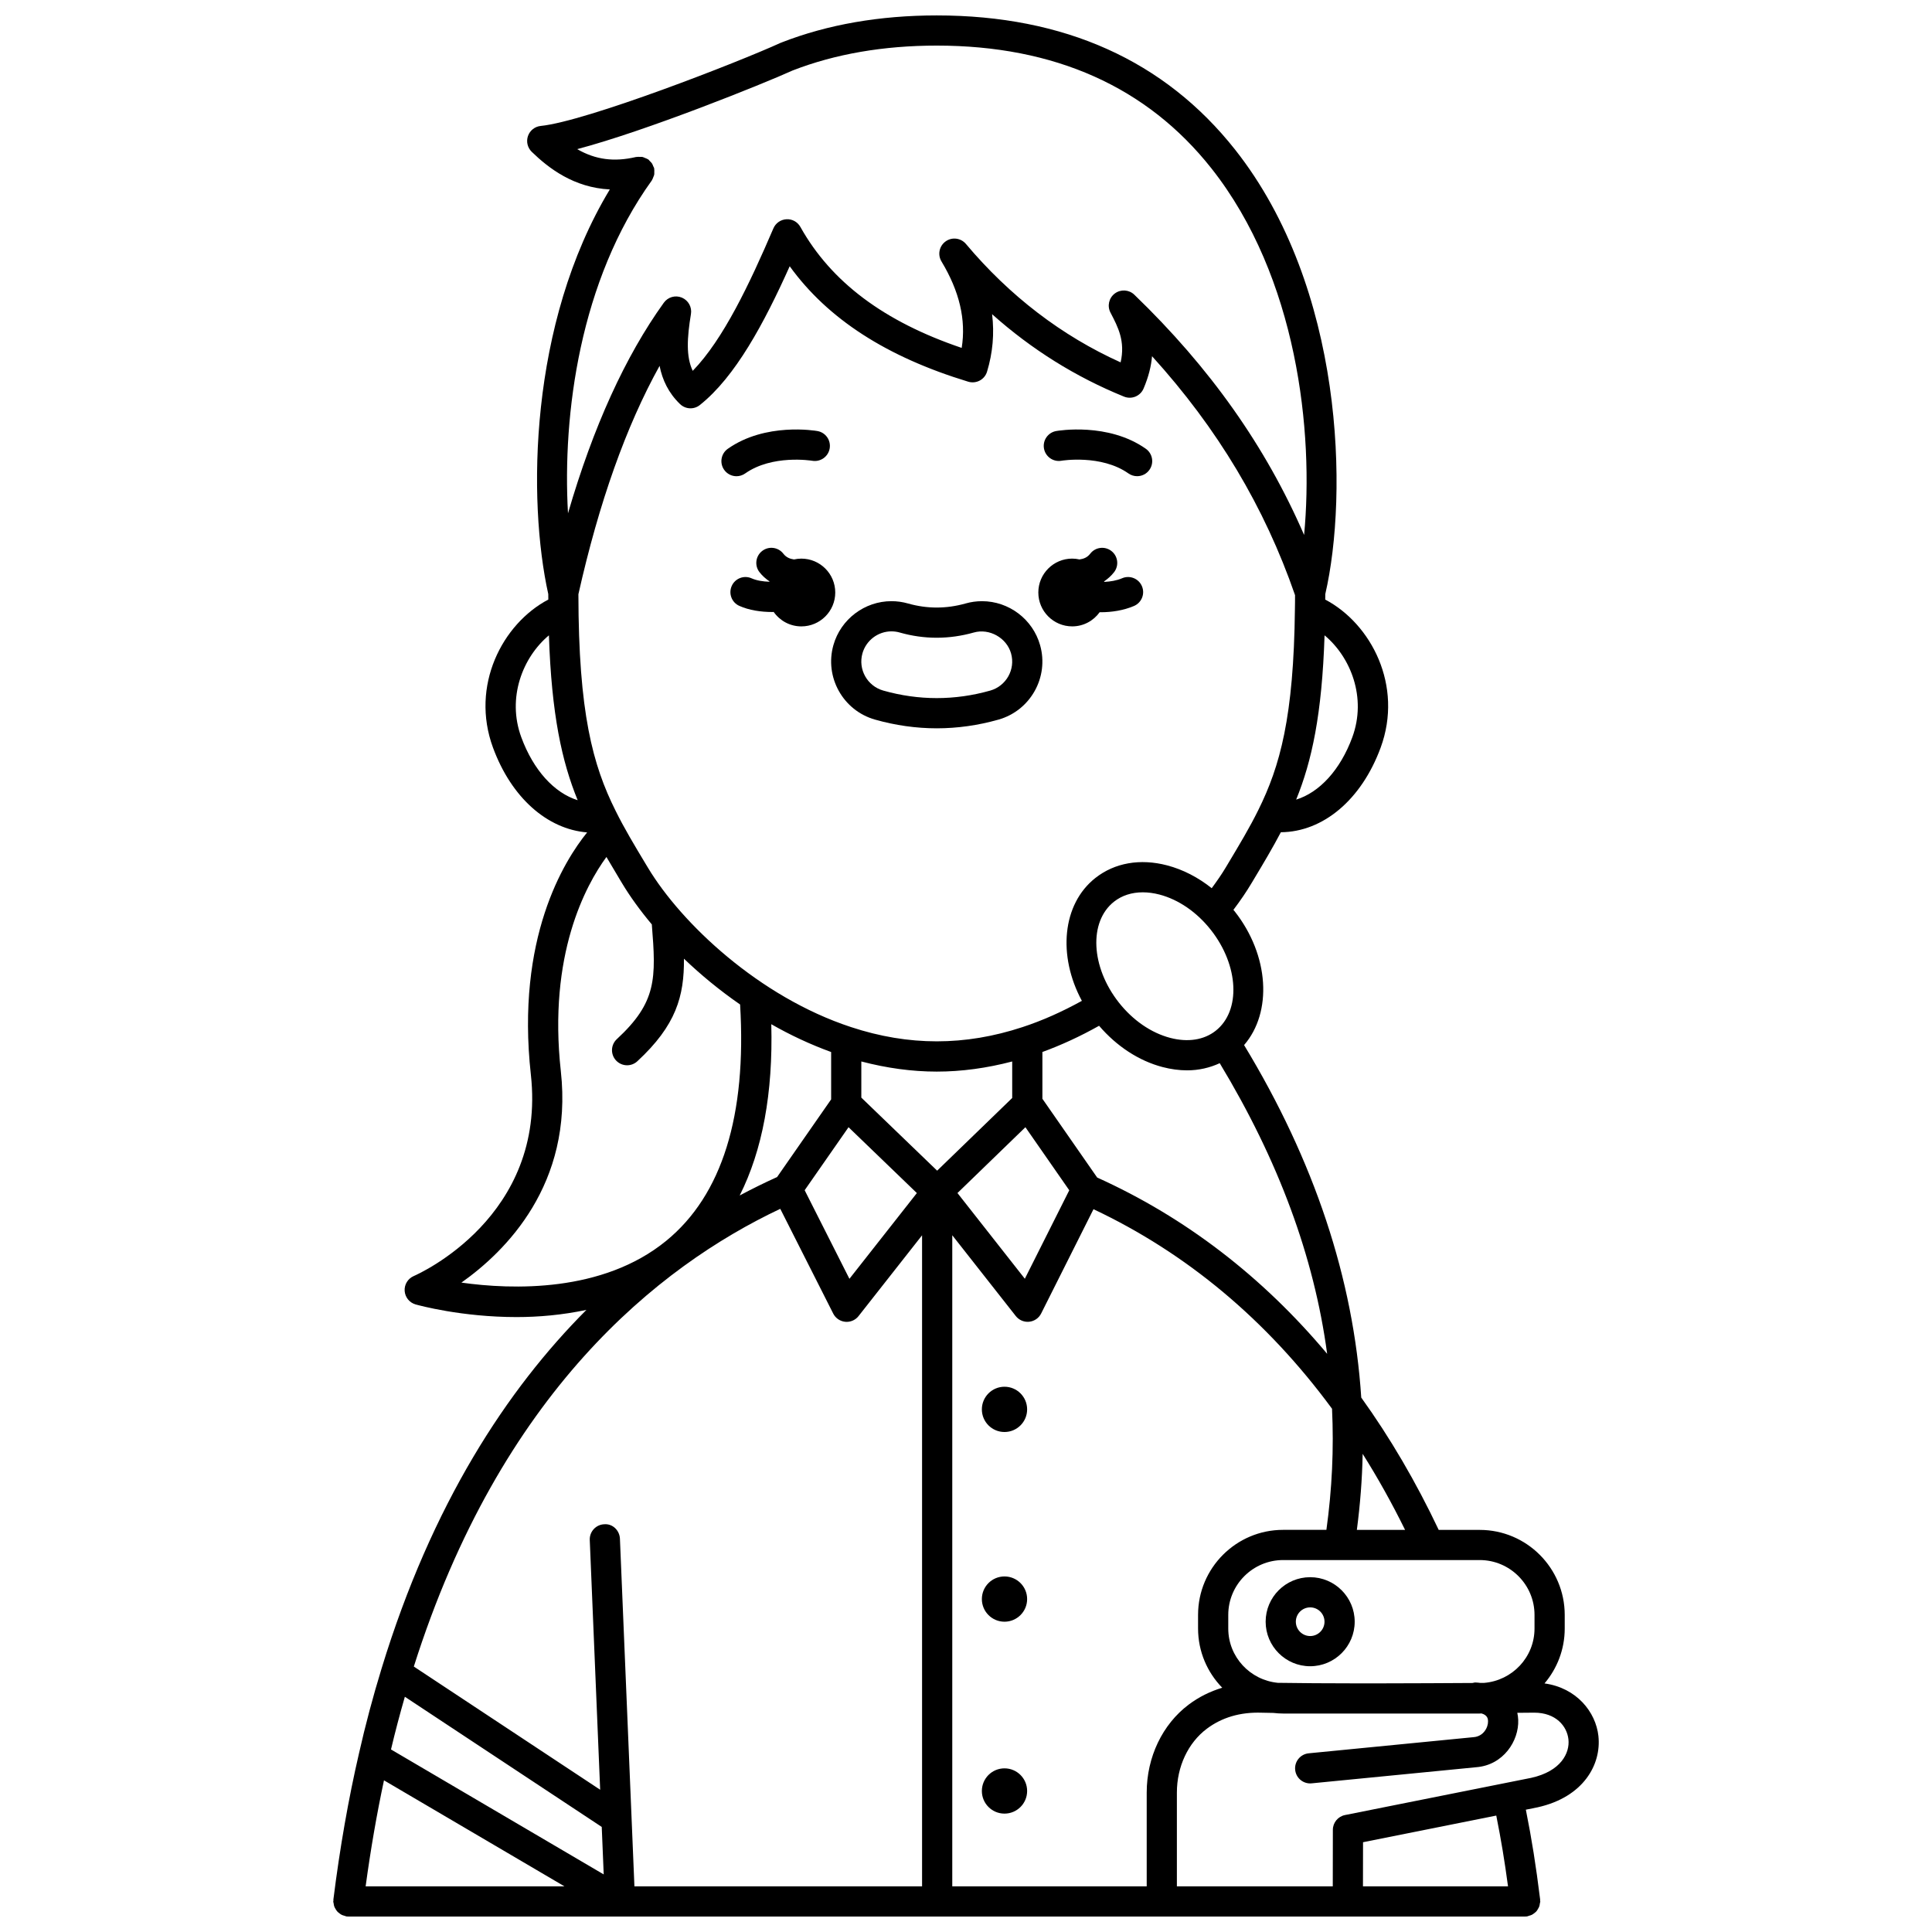 <?xml version="1.0" encoding="UTF-8"?>
<!-- Uploaded to: SVG Repo, www.svgrepo.com, Generator: SVG Repo Mixer Tools -->
<svg width="800px" height="800px" version="1.1" viewBox="144 144 512 512" xmlns="http://www.w3.org/2000/svg">
 <defs>
  <clipPath id="a">
   <path d="m232 148.09h336v503.81h-336z"/>
  </clipPath>
 </defs>
 <path d="m441.38 297.24c-1.473 0.629-3.129 0.891-4.742 0.969-0.012-0.039-0.023-0.082-0.039-0.129 0.98-0.684 1.891-1.469 2.656-2.465 1.344-1.75 1.016-4.262-0.734-5.606-1.75-1.348-4.262-1.02-5.606 0.734-0.758 0.992-1.762 1.371-2.832 1.516-0.625-0.137-1.266-0.223-1.934-0.223-4.957 0-8.98 4.023-8.98 8.98s4.023 8.98 8.98 8.98c3.008 0 5.648-1.492 7.281-3.758 0.09 0 0.164 0.012 0.25 0.012 2.941 0 6.059-0.473 8.84-1.66 2.031-0.871 2.977-3.223 2.102-5.25-0.859-2.027-3.219-2.969-5.242-2.102z"/>
 <path d="m356.36 292.04c-0.668 0-1.312 0.082-1.934 0.219-1.066-0.145-2.066-0.531-2.828-1.52-1.344-1.75-3.859-2.082-5.606-0.734-1.75 1.344-2.082 3.856-0.734 5.606 0.766 0.996 1.676 1.773 2.66 2.461-0.012 0.031-0.02 0.062-0.027 0.098-1.691-0.059-3.383-0.316-4.699-0.902-2.019-0.906-4.383 0.004-5.277 2.023-0.898 2.016 0.004 4.383 2.023 5.277 2.594 1.16 5.723 1.621 8.742 1.621 0.121 0 0.23-0.016 0.352-0.02 1.625 2.312 4.297 3.832 7.34 3.832 4.957 0 8.98-4.023 8.98-8.98-0.004-4.965-4.031-8.98-8.992-8.98z"/>
 <path d="m423.9 258.23c-2.168 0.383-3.613 2.445-3.238 4.617 0.375 2.172 2.453 3.633 4.617 3.254 0.109-0.02 10.543-1.727 17.77 3.363 0.699 0.492 1.504 0.73 2.301 0.73 1.254 0 2.496-0.586 3.269-1.695 1.273-1.805 0.84-4.297-0.965-5.574-9.98-7.023-23.199-4.793-23.754-4.695z"/>
 <path d="m341.48 269.47c7.168-5.059 17.516-3.402 17.766-3.363 2.172 0.375 4.242-1.07 4.625-3.246 0.383-2.176-1.066-4.25-3.242-4.629-0.559-0.098-13.773-2.336-23.754 4.703-1.805 1.273-2.238 3.766-0.965 5.574 0.781 1.105 2.016 1.695 3.269 1.695 0.793-0.004 1.594-0.242 2.301-0.734z"/>
 <path d="m404.24 303.32c-1.477 0-2.938 0.203-4.348 0.605-5.106 1.441-10.211 1.441-15.262 0.004-1.43-0.406-2.902-0.613-4.379-0.613-7.121 0-13.445 4.785-15.387 11.641-2.398 8.488 2.547 17.344 11.027 19.746 5.402 1.531 10.902 2.309 16.359 2.309 5.445 0 10.949-0.773 16.355-2.305 8.484-2.406 13.43-11.25 11.035-19.719-1.93-6.871-8.266-11.668-15.402-11.668zm2.184 23.691c-9.395 2.66-18.977 2.656-28.352-0.004-4.242-1.203-6.715-5.629-5.512-9.871 0.969-3.426 4.129-5.82 7.688-5.82 0.734 0 1.473 0.105 2.191 0.309 6.477 1.844 13.094 1.844 19.633-0.004 4.102-1.164 8.703 1.391 9.867 5.539 1.203 4.223-1.277 8.645-5.516 9.852z"/>
 <g clip-path="url(#a)">
  <path d="m567.6 604.08c-0.695-6.387-5.785-12.789-14.289-13.957 3.332-3.926 5.356-9 5.356-14.543v-3.609c0-12.422-10.105-22.531-22.527-22.531h-10.867c-6-12.668-12.887-24.453-20.527-35.066-2.055-31.461-12.434-62.734-31.051-93.418 7.508-8.691 6.707-23.746-2.492-35.438-0.109-0.137-0.223-0.262-0.336-0.395 1.898-2.519 3.484-4.852 4.793-7.059l0.59-0.984c2.688-4.477 5.051-8.453 7.191-12.527 11.18-0.082 21.359-8.59 26.449-22.43 6.027-16.391-2.484-32.793-14.688-39.227 0.004-0.48 0.012-0.945 0.012-1.441 6.102-26.41 4.988-81.242-23.902-117.8-18.656-23.598-45.254-35.566-79.059-35.566-15.09 0-28.91 2.406-41.078 7.148-0.031 0.012-0.055 0.043-0.09 0.055-0.047 0.02-0.098 0.012-0.145 0.031-11.254 5.16-51.594 20.844-63.645 22.055-1.547 0.156-2.863 1.195-3.375 2.664s-0.125 3.098 0.992 4.188c4.469 4.34 11.141 9.496 20.695 9.977-21.457 35.539-21.789 82.527-16.309 107.23 0 0.5 0.008 0.965 0.012 1.453-12.191 6.426-20.695 22.832-14.664 39.234 4.883 13.285 14.387 21.617 24.949 22.477-6.133 7.566-18.91 28.047-14.91 64.191 4.164 37.625-29.605 52.754-31.047 53.379-1.551 0.676-2.512 2.25-2.398 3.938 0.117 1.688 1.277 3.117 2.902 3.582 0.902 0.25 12.215 3.348 26.762 3.348 5.805 0 12.129-0.543 18.508-1.906-21.008 21.047-40.941 51.352-54.285 95.027-2.293 7.473-4.309 15.055-5.988 22.5-2.781 11.984-5.07 25.023-6.789 38.754-0.012 0.09 0.023 0.164 0.02 0.246-0.012 0.086-0.055 0.156-0.055 0.246 0 0.188 0.082 0.352 0.109 0.535 0.035 0.273 0.066 0.531 0.16 0.785 0.082 0.242 0.211 0.453 0.34 0.672 0.133 0.223 0.258 0.438 0.43 0.633 0.168 0.191 0.363 0.34 0.566 0.496s0.395 0.309 0.633 0.426c0.234 0.121 0.492 0.184 0.75 0.25 0.18 0.047 0.332 0.152 0.52 0.176 0.16 0.012 0.32 0.023 0.484 0.023h0.004 311.88 0.004c0.164 0 0.328-0.012 0.492-0.031 0.188-0.023 0.34-0.125 0.516-0.172 0.266-0.07 0.52-0.137 0.758-0.258 0.227-0.117 0.418-0.266 0.621-0.414 0.207-0.16 0.406-0.309 0.578-0.504 0.168-0.191 0.289-0.398 0.414-0.621 0.133-0.223 0.262-0.438 0.348-0.684 0.09-0.246 0.121-0.508 0.156-0.773 0.027-0.184 0.113-0.348 0.113-0.539 0-0.09-0.043-0.16-0.051-0.246-0.004-0.082 0.027-0.164 0.02-0.246-1.16-9.289-2.188-15.789-3.793-23.828l3.074-0.617c12.285-2.719 16.969-11.445 16.156-18.887zm-16.938-32.117v3.609c0 7.609-5.898 13.797-13.352 14.41-0.324 0.004-0.652 0.004-0.98 0.008-0.469-0.039-0.906-0.117-1.406-0.117-0.23 0-0.434 0.094-0.652 0.133-7.129 0.047-15.828 0.09-24.535 0.102h-6.629c-7.488-0.008-14.664-0.047-20.461-0.141-7.352-0.711-13.145-6.852-13.145-14.391v-3.609c0-8.012 6.516-14.535 14.531-14.535h52.098c8.012-0.004 14.531 6.519 14.531 14.531zm-102.77 71.941h-51.531v-172.55l16.836 21.414c0.766 0.969 1.922 1.527 3.144 1.527 0.133 0 0.27-0.008 0.402-0.02 1.359-0.137 2.559-0.961 3.172-2.188l13.871-27.637c24.66 11.633 45.918 29.367 63.215 52.883 0.504 10.621 0 21.309-1.492 32.094h-11.484c-12.422 0-22.527 10.105-22.527 22.531v3.609c0 6.102 2.445 11.641 6.406 15.699-3.227 0.977-6.207 2.453-8.883 4.465-6.969 5.231-11.133 13.941-11.133 23.316v24.852zm-79.02-201.18 10.004 9.641c0.027 0.027 0.055 0.051 0.082 0.078l8.02 7.731-17.871 22.723-11.863-23.477zm3.387-7.844v-9.582c6.707 1.758 13.414 2.688 19.992 2.688 6.582 0 13.285-0.926 19.992-2.684v9.676l-19.891 19.262zm92.645-44.426c7.422 9.438 7.988 21.418 1.258 26.715-3.09 2.434-7.363 3.102-12.031 1.883-5.07-1.328-9.914-4.66-13.637-9.387-7.422-9.434-7.992-21.414-1.262-26.715 2.082-1.641 4.699-2.477 7.609-2.477 1.414 0 2.898 0.195 4.422 0.59 5.082 1.336 9.922 4.664 13.641 9.391zm-29.637 25.387c4.652 5.43 10.57 9.309 16.844 10.945 2.215 0.578 4.387 0.867 6.488 0.867 3.09 0 5.992-0.68 8.641-1.898 15.531 25.727 25.004 51.23 28.469 77.02-17.184-20.496-37.629-36.184-60.949-46.719l-14.516-20.875v-12.391c5.008-1.828 10.039-4.148 15.023-6.949zm-19.523 26.883 11.621 16.707-11.773 23.449-17.855-22.715zm87.836 106.71c0.879-6.719 1.414-13.438 1.535-20.152 4.023 6.375 7.773 13.109 11.246 20.152zm-34.191-176.47-0.602 1c-0.984 1.66-2.262 3.5-3.672 5.418-3.602-2.875-7.633-4.953-11.82-6.051-7.144-1.871-13.898-0.684-19 3.332-8.828 6.949-10.02 20.648-3.586 32.57-5.234 2.891-10.5 5.246-15.715 6.953-15.281 5.039-30.191 5.043-45.484-0.004-24.352-8.004-44.961-27.508-53.805-42.242l-0.52-0.859c-3.09-5.137-5.762-9.582-8.051-14.223-6.055-12.109-9.812-25.961-9.852-57.379 5.449-24.305 12.66-44.59 21.512-60.52 0.738 3.727 2.367 7.18 5.418 10.125 1.449 1.395 3.695 1.508 5.262 0.25 9.387-7.457 17.012-21.633 23.805-36.773 10.09 13.961 25.648 24.008 47.312 30.594 1.012 0.301 2.109 0.199 3.051-0.301 0.938-0.5 1.637-1.352 1.938-2.371 1.516-5.012 1.961-10.09 1.336-15.215 10.453 9.328 22.156 16.641 34.957 21.84 2.031 0.824 4.328-0.133 5.184-2.137 1.348-3.16 2.027-5.996 2.246-8.57 17.367 19.133 29.816 39.969 37.895 63.316 0 1.223 0 2.422-0.031 3.656-0.32 28.711-3.949 41.676-9.699 53.289-2.289 4.644-4.973 9.117-8.078 14.301zm32.992-33.598c-3.191 8.676-8.711 14.633-14.883 16.539 4.144-10.188 6.844-22.535 7.523-43.539 6.953 5.789 11.203 16.531 7.359 27zm-185.66-147.52c0.027-0.035 0.027-0.082 0.055-0.121 0.164-0.242 0.25-0.516 0.355-0.789 0.082-0.215 0.199-0.418 0.242-0.648 0.043-0.223 0.016-0.457 0.02-0.688 0.008-0.293 0.031-0.578-0.027-0.867-0.008-0.047 0.008-0.094-0.004-0.141-0.043-0.195-0.168-0.34-0.238-0.52-0.105-0.266-0.191-0.527-0.352-0.77-0.16-0.238-0.363-0.418-0.566-0.617-0.141-0.137-0.23-0.309-0.395-0.43-0.039-0.027-0.09-0.031-0.133-0.059-0.23-0.156-0.492-0.234-0.75-0.34-0.227-0.094-0.445-0.211-0.68-0.262-0.219-0.043-0.449-0.016-0.672-0.02-0.297-0.008-0.582-0.031-0.871 0.023-0.047 0.008-0.094-0.008-0.137 0.004-5.781 1.355-10.727 0.742-15.605-2.082 18.258-4.805 49.316-17.309 57.102-20.848 0.004 0 0.008 0 0.012-0.004 11.238-4.363 24.082-6.586 38.172-6.586 31.23 0 55.719 10.945 72.781 32.527 22.801 28.848 27.164 69.957 24.57 97.164-10.156-23.434-24.965-44.379-44.992-63.672-1.406-1.359-3.598-1.496-5.172-0.324-1.57 1.176-2.055 3.316-1.152 5.055 2.031 3.891 3.965 7.598 2.691 13.199-15.605-7.039-29.383-17.578-40.988-31.379-1.344-1.598-3.695-1.902-5.387-0.68-1.699 1.215-2.176 3.531-1.098 5.312 4.777 7.934 6.547 15.465 5.356 22.914-20.59-6.973-34.594-17.484-42.742-32.051-0.742-1.328-2.141-2.129-3.699-2.043-1.52 0.082-2.863 1.02-3.461 2.418-6.344 14.801-13.297 29.438-21.375 37.754-1.785-3.738-1.52-8.699-0.473-15.059 0.305-1.832-0.695-3.629-2.414-4.348-1.723-0.719-3.695-0.148-4.777 1.359-10.223 14.219-18.734 32.93-25.391 55.809-1.5-26.195 3.137-61.727 22.195-88.195zm-34.578 147.52c-3.848-10.469 0.383-21.203 7.324-26.996 0.699 21.035 3.445 33.488 7.625 43.695-6.195-1.93-11.723-7.93-14.949-16.699zm-15.867 144.54c11.695-8.258 29.66-26.051 26.352-56.008-3.418-30.895 6.582-49.262 12.082-56.793 1.148 1.969 2.344 3.965 3.625 6.102l0.516 0.855c2.102 3.508 4.773 7.199 7.887 10.914 1.152 14.34 1.332 20.605-9.266 30.398-1.625 1.5-1.723 4.031-0.223 5.648 0.789 0.852 1.859 1.285 2.938 1.285 0.973 0 1.941-0.352 2.711-1.062 10.277-9.504 12.449-17.254 12.352-27.184 4.445 4.254 9.441 8.379 14.883 12.141 1.773 29.426-4.769 50.523-19.582 62.629-16.875 13.793-40.895 12.953-54.273 11.074zm82.125-68.48c5.019 2.871 10.332 5.359 15.859 7.371v12.551l-14.324 20.582c-3.215 1.453-6.527 3.074-9.91 4.883 6.039-11.992 8.848-27.16 8.375-45.387zm2.375 48.918 14.035 27.766c0.617 1.219 1.816 2.039 3.172 2.176 0.133 0.012 0.266 0.02 0.395 0.02 1.219 0 2.383-0.559 3.144-1.527l16.836-21.414v172.54h-76.23l-3.84-92.133c-0.094-2.207-1.941-4.019-4.164-3.828-2.207 0.09-3.918 1.957-3.832 4.164l2.758 66.191-49.383-32.648c22.996-72.57 64.691-105.98 97.109-121.3zm-47.309 163.81 0.523 12.586-56.371-33.117c1.094-4.644 2.332-9.309 3.672-13.965zm-57.707-12.348 47.832 28.098h-52.695c1.332-9.812 2.961-19.211 4.863-28.098zm297.88 28.098h-38.441l0.02-11.695 35.309-7.062c1.289 6.469 2.199 11.945 3.113 18.758zm-43.203-18.898c-1.867 0.371-3.211 2.012-3.215 3.914l-0.023 14.984h-41.312v-24.852c0-6.871 2.969-13.191 7.934-16.918 3.945-2.957 8.797-4.449 14.566-4.25 0.961 0.023 1.996 0.039 3.066 0.059 0.848 0.098 1.703 0.16 2.578 0.16h52.098c0.164 0 0.324-0.02 0.488-0.023 1.645 0.449 1.715 1.539 1.73 2.019 0.062 1.656-1.199 4.062-3.82 4.266l-43.707 4.281c-2.195 0.215-3.805 2.172-3.586 4.371 0.199 2.066 1.938 3.606 3.973 3.606 0.129 0 0.262-0.008 0.395-0.02l43.633-4.273c7.141-0.559 11.328-6.949 11.109-12.547-0.023-0.629-0.109-1.254-0.242-1.871 2.742-0.023 4.398-0.039 4.477-0.039 5.734 0 8.688 3.555 9.074 7.078 0.395 3.609-1.973 8.449-9.855 10.195z"/>
 </g>
 <path d="m479.41 573.77c0 6.504 5.289 11.801 11.797 11.801 6.504 0 11.801-5.293 11.801-11.801 0-6.504-5.293-11.797-11.801-11.797-6.508 0-11.797 5.289-11.797 11.797zm15.598 0c0 2.094-1.703 3.801-3.801 3.801-2.094 0-3.797-1.707-3.797-3.801s1.703-3.797 3.797-3.797c2.098-0.004 3.801 1.699 3.801 3.797z"/>
 <path d="m416.2 517.5c0 3.312-2.688 5.996-6 5.996s-5.996-2.684-5.996-5.996 2.684-6 5.996-6 6 2.688 6 6"/>
 <path d="m416.2 567.77c0 3.312-2.688 6-6 6s-5.996-2.688-5.996-6 2.684-5.996 5.996-5.996 6 2.684 6 5.996"/>
 <path d="m416.2 618.63c0 3.312-2.688 5.996-6 5.996s-5.996-2.684-5.996-5.996 2.684-6 5.996-6 6 2.688 6 6"/>
</svg>